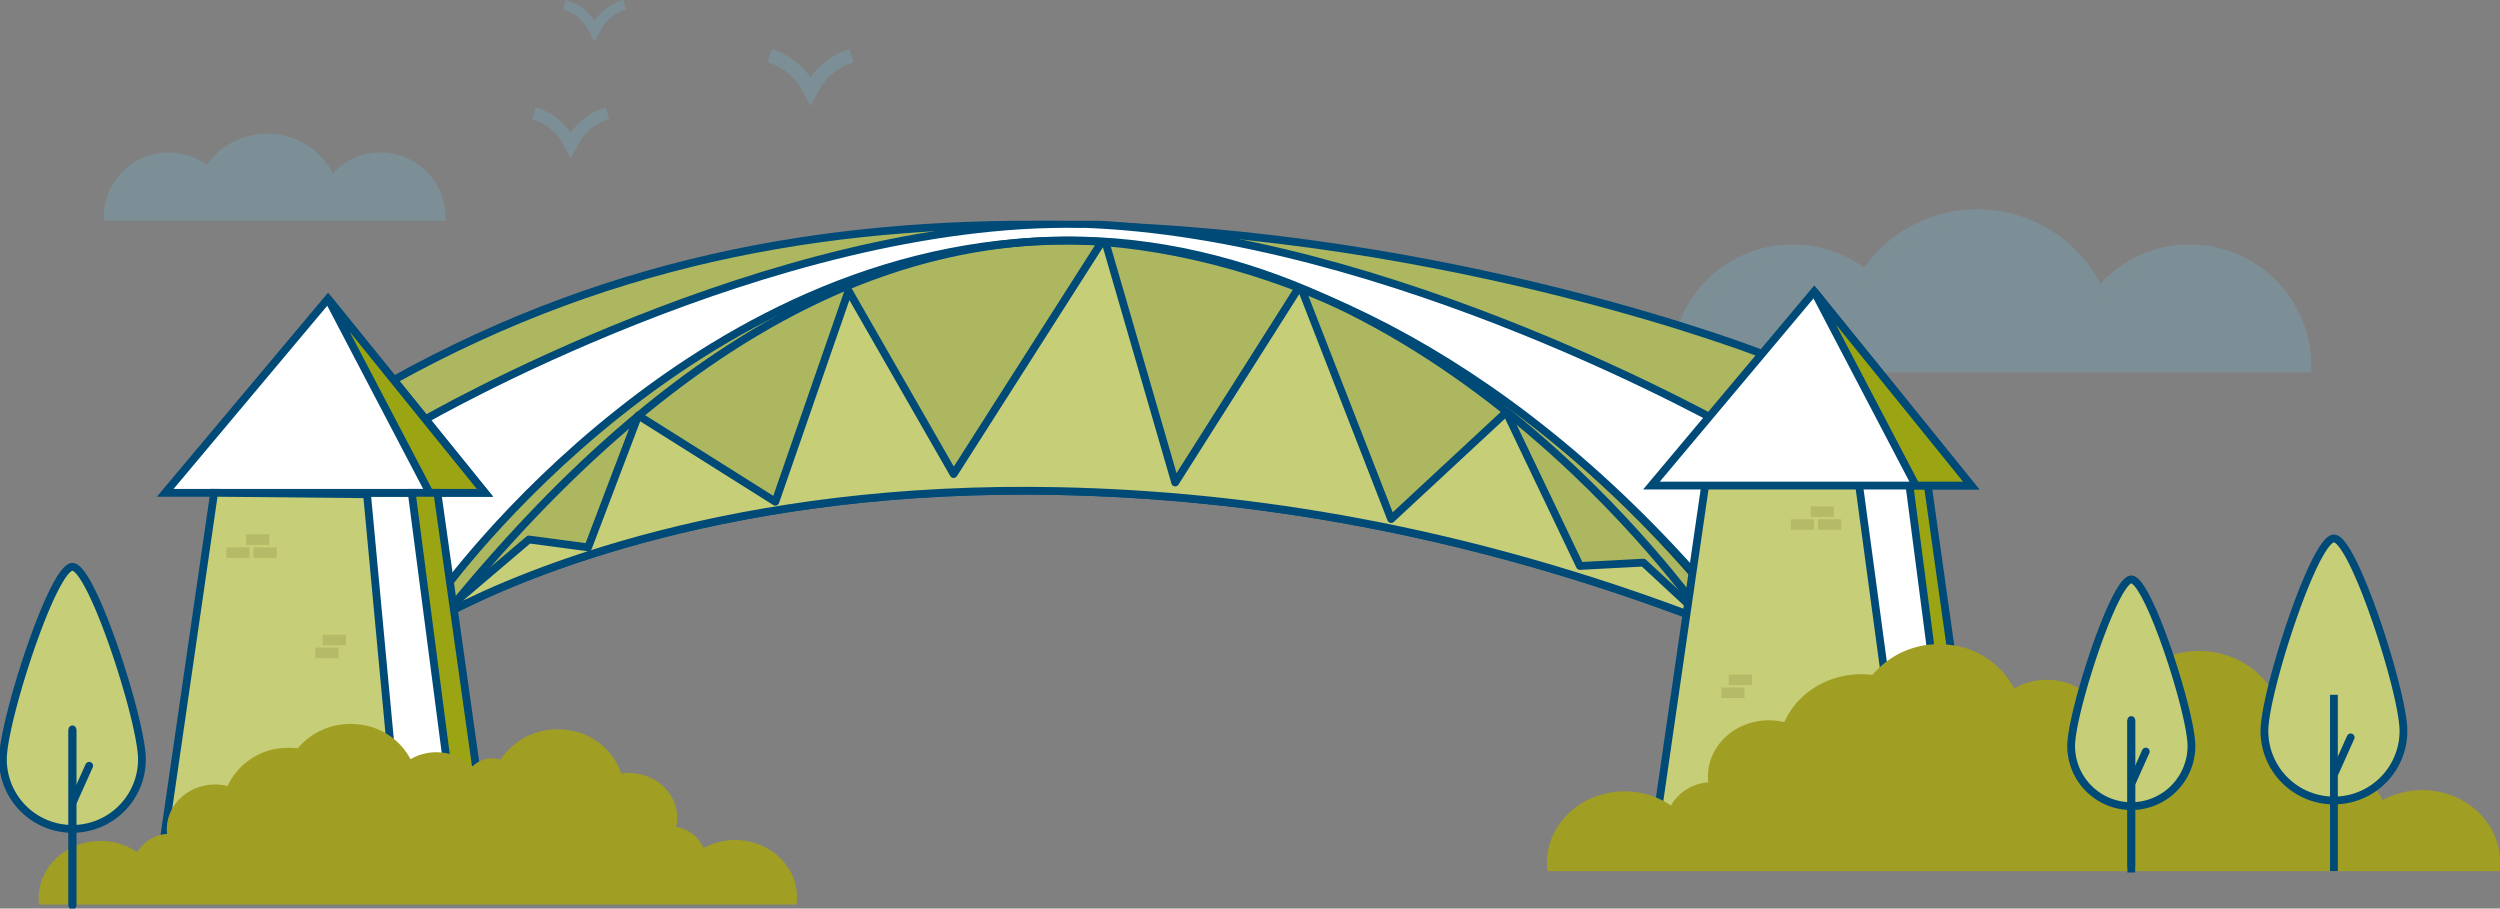 <?xml version="1.0" encoding="UTF-8"?> <svg xmlns="http://www.w3.org/2000/svg" xmlns:xlink="http://www.w3.org/1999/xlink" width="642" height="233.308" viewBox="0 0 642 233.308"><rect x="0" y="0" width="642" height="233.308" fill="#808080" stroke="none"/><defs><clipPath id="clip-path"><rect id="Rectangle_303" data-name="Rectangle 303" width="642" height="176.604" fill="none"></rect></clipPath><clipPath id="clip-path-3"><rect id="Rectangle_290" data-name="Rectangle 290" width="7.835" height="6.03" fill="none"></rect></clipPath><clipPath id="clip-path-4"><rect id="Rectangle_294" data-name="Rectangle 294" width="12.905" height="6.03" fill="none"></rect></clipPath><clipPath id="clip-path-5"><rect id="Rectangle_297" data-name="Rectangle 297" width="7.836" height="6.03" fill="none"></rect></clipPath><clipPath id="clip-path-7"><rect id="Rectangle_304" data-name="Rectangle 304" width="82.538" height="40.668" fill="#75c8e9"></rect></clipPath></defs><g id="Location_Illustration_" data-name="Location Illustration " transform="translate(-213 -1076.634)"><g id="Group_326" data-name="Group 326" transform="translate(642.172 1130.376)" opacity="0.215" style="mix-blend-mode: multiply;isolation: isolate"><g id="Group_327" data-name="Group 327" transform="translate(0 0)"><path id="Path_493" data-name="Path 493" d="M133.174,85.158A30.968,30.968,0,0,0,110.21,95.251a35.7,35.7,0,0,0-60.7-4.142A31.183,31.183,0,0,0,0,116.389v1.624H162.735l1.625-.045v-1.624a31.221,31.221,0,0,0-31.185-31.186M111.114,99.213a27.778,27.778,0,0,1,22.061-10.805l.043,0a27.774,27.774,0,0,0-22,10.8l-1.678,2.158-.036-.083ZM78.582,79.366l.048,0A32.35,32.35,0,0,0,51.352,94.327l-.984,1.534-.067-.054.95-1.48A32.351,32.351,0,0,1,78.582,79.366m-75.29,35.4A27.973,27.973,0,0,1,31.185,88.407l.057,0a27.973,27.973,0,0,0-27.85,26.355Z" transform="translate(0 -76.118)" fill="#75c8e9"></path></g></g><path id="Path_494" data-name="Path 494" d="M71.444,4.828a16.543,16.543,0,0,0-12.265,5.39A19.068,19.068,0,0,0,26.757,8.007,16.655,16.655,0,0,0,.316,21.509v.867H87.232l.868-.024v-.867A16.675,16.675,0,0,0,71.444,4.828M59.661,12.335A14.836,14.836,0,0,1,71.444,6.564h.022a14.827,14.827,0,0,0-11.751,5.771l-.9,1.152-.019-.044ZM42.286,1.735h.025a17.279,17.279,0,0,0-14.569,7.99l-.526.819-.035-.03.508-.789a17.279,17.279,0,0,1,14.6-7.991M2.074,20.641a14.94,14.94,0,0,1,14.9-14.077H17A14.939,14.939,0,0,0,2.129,20.641Z" transform="translate(239.316 1110.962)" fill="#75c8e9" opacity="0.215" style="mix-blend-mode: multiply;isolation: isolate"></path><g id="Group_315" data-name="Group 315" transform="translate(213 1133.338)"><g id="Group_311" data-name="Group 311" clip-path="url(#clip-path)"><g id="Group_310" data-name="Group 310"><g id="Group_309" data-name="Group 309" clip-path="url(#clip-path)"><path id="Path_457" data-name="Path 457" d="M592.108,103.316c.773.3,1.539.595,2.312.9L606.736,34.7S527.473,3.465,429.629,1.413C370.925.172,313.188,8.712,254.2,41.535l8.392,62.836s2.364-1.509,7-3.887c18.329-9.425,72.209-32.57,156.34-30.734,47.339,1.026,103.322,9.343,166.173,33.566" transform="translate(-153.677 -0.333)" fill="#adb75f"></path><path id="Path_458" data-name="Path 458" d="M592.108,103.316c.773.3,1.539.595,2.312.9L606.736,34.7S527.473,3.465,429.629,1.413C370.925.172,313.188,8.712,254.2,41.535l8.392,62.836s2.364-1.509,7-3.887c18.329-9.425,72.209-32.57,156.34-30.734,47.339,1.026,103.322,9.343,166.173,33.566" transform="translate(-153.677 -0.333)" fill="none" stroke="#004a78" stroke-miterlimit="10" stroke-width="2"></path><path id="Path_459" data-name="Path 459" d="M273.882,100.812s.208.3.617.862c18.329-9.425,72.209-32.57,156.34-30.734,47.339,1.026,103.322,9.343,166.173,33.566L580.6,89.3l-16.3.862L545.4,50.648,515.832,78.112,492.463,18.123l-32.094,50.6L442.151,5.933l-38.68,60.629L376.483,19.49l-18.79,54.177L322.485,51.51,309.619,85.381,294.4,83.36Z" transform="translate(-158.581 -1.523)" fill="#c7ce78"></path><path id="Path_460" data-name="Path 460" d="M273.882,100.812s.208.3.617.862c18.329-9.425,72.209-32.57,156.34-30.734,47.339,1.026,103.322,9.343,166.173,33.566L580.6,89.3l-16.3.862L545.4,50.648,515.832,78.112,492.463,18.123l-32.094,50.6L442.151,5.933l-38.68,60.629L376.483,19.49l-18.79,54.177L322.485,51.51,309.619,85.381,294.4,83.36Z" transform="translate(-158.581 -1.523)" fill="none" stroke="#004a78" stroke-linecap="round" stroke-linejoin="round" stroke-width="2"></path><path id="Path_461" data-name="Path 461" d="M183.585,186.827h78.947l-13.56-97.178H196.879Z" transform="translate(243.015 -23.016)" fill="#fff"></path><path id="Path_462" data-name="Path 462" d="M183.585,186.827h78.947l-13.56-97.178H196.879Z" transform="translate(243.015 -23.016)" fill="none" stroke="#003a64" stroke-miterlimit="10" stroke-width="2"></path><path id="Path_463" data-name="Path 463" d="M264.544,6.813c98.045,1.973,167.784,98.609,167.784,98.609" transform="translate(13.044 -1.749)" fill="none" stroke="#003a64" stroke-miterlimit="10" stroke-width="2"></path><path id="Path_464" data-name="Path 464" d="M697.082,191.606h78.947l-13.56-97.631H710.376Z" transform="translate(-652.149 -24.126)" fill="#fff"></path><path id="Path_465" data-name="Path 465" d="M697.082,191.606h78.947l-13.56-97.631H710.376Z" transform="translate(-652.149 -24.126)" fill="none" stroke="#003a64" stroke-miterlimit="10" stroke-width="2"></path><path id="Path_466" data-name="Path 466" d="M433.253,1.086l.01-.059c79.529,2.446,168.09,53.059,168.09,53.059l-5.92,41.7C540.839,32.4,481.784,8.09,435.475,5.468,336.139,1.828,269.14,96.136,269.14,96.136l-4.6-44.518S354.273-.289,433.253,1.086" transform="translate(-155.981 -0.264)" fill="#fff"></path><path id="Path_467" data-name="Path 467" d="M433.253,1.086l.01-.059c79.529,2.446,168.09,53.059,168.09,53.059l-5.92,41.7C540.839,32.4,481.784,8.09,435.475,5.468,336.139,1.828,269.14,96.136,269.14,96.136l-4.6-44.518S354.273-.289,433.253,1.086Z" transform="translate(-155.981 -0.264)" fill="none" stroke="#004a78" stroke-miterlimit="10" stroke-width="2"></path><path id="Path_468" data-name="Path 468" d="M601.34,104.722S536.144,8.854,440.5,6.8c-50.583-1.086-106.65,24.667-166.615,100.32" transform="translate(-162.91 -1.738)" fill="none" stroke="#004a78" stroke-miterlimit="10" stroke-width="2"></path><path id="Path_469" data-name="Path 469" d="M696.2,76.765h82.1L738,26.939Z" transform="translate(-653.768 -6.916)" fill="#fff"></path><path id="Path_470" data-name="Path 470" d="M696.2,76.765h82.1L738,26.939Z" transform="translate(-653.768 -6.916)" fill="none" stroke="#004a78" stroke-miterlimit="10" stroke-width="2"></path><path id="Path_471" data-name="Path 471" d="M696.2,26.939l26.091,49.826h14.215Z" transform="translate(-611.971 -6.916)" fill="#9ba514"></path><path id="Path_472" data-name="Path 472" d="M696.2,26.939l26.091,49.826h14.215Z" transform="translate(-611.971 -6.916)" fill="none" stroke="#004a78" stroke-miterlimit="10" stroke-width="2"></path><path id="Path_473" data-name="Path 473" d="M707.263,185.962l7.5-.344L701.858,93.975h-6.592Z" transform="translate(-589.534 -24.126)" fill="#9ba514"></path><path id="Path_474" data-name="Path 474" d="M707.263,185.962l7.5-.344L701.858,93.975h-6.592Z" transform="translate(-589.534 -24.126)" fill="none" stroke="#004a78" stroke-miterlimit="10" stroke-width="2"></path><path id="Path_475" data-name="Path 475" d="M725.474,185.618h61.084l-8.526-91.27-39.263-.374Z" transform="translate(-683.781 -24.126)" fill="#c7ce78"></path><path id="Path_476" data-name="Path 476" d="M725.474,185.618h61.084l-8.526-91.27-39.263-.374Z" transform="translate(-683.781 -24.126)" fill="none" stroke="#004a78" stroke-miterlimit="10" stroke-width="2"></path><g id="Group_299" data-name="Group 299" transform="translate(80.979 106.299)" opacity="0.21"><g id="Group_298" data-name="Group 298"><g id="Group_297" data-name="Group 297" clip-path="url(#clip-path-3)"><rect id="Rectangle_288" data-name="Rectangle 288" width="5.942" height="2.705" transform="translate(1.892 0)" fill="#6a7126"></rect><rect id="Rectangle_289" data-name="Rectangle 289" width="5.942" height="2.705" transform="translate(0 3.326)" fill="#6a7126"></rect></g></g></g><g id="Group_302" data-name="Group 302" transform="translate(58.135 80.527)" opacity="0.21"><g id="Group_301" data-name="Group 301"><g id="Group_300" data-name="Group 300" clip-path="url(#clip-path-4)"><rect id="Rectangle_291" data-name="Rectangle 291" width="5.942" height="2.705" transform="translate(5.07)" fill="#6a7126"></rect><rect id="Rectangle_292" data-name="Rectangle 292" width="5.942" height="2.705" transform="translate(6.963 3.325)" fill="#6a7126"></rect><rect id="Rectangle_293" data-name="Rectangle 293" width="5.942" height="2.705" transform="translate(-0.001 3.325)" fill="#6a7126"></rect></g></g></g><path id="Path_477" data-name="Path 477" d="M205.019,181.494l64.856-.15-12.3-91.12-39.263-.374Z" transform="translate(219.741 -23.067)" fill="#c7ce78"></path><path id="Path_478" data-name="Path 478" d="M205.019,181.494l64.856-.15-12.3-91.12-39.263-.374Z" transform="translate(219.741 -23.067)" fill="none" stroke="#004a78" stroke-miterlimit="10" stroke-width="2"></path><g id="Group_305" data-name="Group 305" transform="translate(442.056 116.508)" opacity="0.21"><g id="Group_304" data-name="Group 304"><g id="Group_303" data-name="Group 303" clip-path="url(#clip-path-5)"><rect id="Rectangle_295" data-name="Rectangle 295" width="5.942" height="2.705" transform="translate(1.893 0)" fill="#6a7126"></rect><rect id="Rectangle_296" data-name="Rectangle 296" width="5.942" height="2.705" transform="translate(0 3.326)" fill="#6a7126"></rect></g></g></g><g id="Group_308" data-name="Group 308" transform="translate(459.91 73.324)" opacity="0.21"><g id="Group_307" data-name="Group 307"><g id="Group_306" data-name="Group 306" clip-path="url(#clip-path-4)"><rect id="Rectangle_298" data-name="Rectangle 298" width="5.942" height="2.705" transform="translate(5.07 0)" fill="#6a7126"></rect><rect id="Rectangle_299" data-name="Rectangle 299" width="5.942" height="2.705" transform="translate(6.963 3.325)" fill="#6a7126"></rect><rect id="Rectangle_300" data-name="Rectangle 300" width="5.942" height="2.705" transform="translate(0 3.325)" fill="#6a7126"></rect></g></g></g><path id="Path_479" data-name="Path 479" d="M192.537,181.966l5.6-.344-12.9-91.643h-4.7Z" transform="translate(309.669 -23.1)" fill="#9ba514"></path><path id="Path_480" data-name="Path 480" d="M192.537,181.966l5.6-.344-12.9-91.643h-4.7Z" transform="translate(309.669 -23.1)" fill="none" stroke="#004a78" stroke-miterlimit="10" stroke-width="2"></path><path id="Path_481" data-name="Path 481" d="M182.7,74.255h82.1L224.5,24.429Z" transform="translate(241.395 -6.272)" fill="#fff"></path><path id="Path_482" data-name="Path 482" d="M182.7,74.255h82.1L224.5,24.429Z" transform="translate(241.395 -6.272)" fill="none" stroke="#004a78" stroke-miterlimit="10" stroke-width="2"></path><path id="Path_483" data-name="Path 483" d="M182.7,24.429l26.091,49.826h14.215Z" transform="translate(283.193 -6.272)" fill="#9ba514"></path><path id="Path_484" data-name="Path 484" d="M182.7,24.429l26.091,49.826h14.215Z" transform="translate(283.193 -6.272)" fill="none" stroke="#004a78" stroke-miterlimit="10" stroke-width="2"></path><path id="Path_485" data-name="Path 485" d="M244.583,204.569c.01-.074.025-.146.033-.22,1.275-10.123-6.565-19.284-17.511-20.465a21.2,21.2,0,0,0-12.5,2.464,11.639,11.639,0,0,0-8.866-6.82c.094-.419.172-.845.227-1.278,1-7.934-5.145-15.116-13.725-16.04a16.885,16.885,0,0,0-4.205.074c-2.331-7.4-9.254-13.162-18.053-14.11a21.938,21.938,0,0,0-20.913,9.637,9.017,9.017,0,0,0-1.771-.374,8.789,8.789,0,0,0-7.03,2.334c-.181.06-.36.121-.539.185a16.054,16.054,0,0,0-9.549-4.434,16.593,16.593,0,0,0-10.167,2.143,21.313,21.313,0,0,0-16.872-11.233,22.156,22.156,0,0,0-19.539,7.735,23.237,23.237,0,0,0-3.111-.172c-8.858.1-16.387,5.178-19.529,12.315a16.835,16.835,0,0,0-4.175-.474c-8.638.1-15.55,6.66-15.44,14.647.007.436.037.867.084,1.293a11.887,11.887,0,0,0-9.579,5.939A20.97,20.97,0,0,0,19.7,184.074C8.68,184.2-.14,192.572,0,202.761a17.055,17.055,0,0,0,.122,1.808Z" transform="translate(397.248 -37.559)" fill="#a19e24"></path><path id="Path_486" data-name="Path 486" d="M782.991,220.215c.008-.059.019-.116.027-.175,1.015-8.054-5.223-15.344-13.933-16.283a16.869,16.869,0,0,0-9.942,1.961,9.259,9.259,0,0,0-7.054-5.427c.074-.334.137-.673.181-1.018.8-6.313-4.094-12.026-10.921-12.762a13.469,13.469,0,0,0-3.346.059,16.694,16.694,0,0,0-14.364-11.226A17.455,17.455,0,0,0,707,183.012a7.161,7.161,0,0,0-1.409-.3A6.992,6.992,0,0,0,700,184.572c-.144.047-.287.1-.429.146a12.769,12.769,0,0,0-7.6-3.527,13.206,13.206,0,0,0-8.09,1.7,16.959,16.959,0,0,0-13.424-8.938,17.629,17.629,0,0,0-15.546,6.155,18.507,18.507,0,0,0-2.476-.138,17.039,17.039,0,0,0-15.538,9.8,13.4,13.4,0,0,0-3.322-.378c-6.872.082-12.372,5.3-12.284,11.654,0,.348.029.69.066,1.029a9.456,9.456,0,0,0-7.622,4.726,16.685,16.685,0,0,0-9.671-2.9c-8.768.1-15.785,6.761-15.673,14.868a13.716,13.716,0,0,0,.1,1.438Z" transform="translate(-578.46 -44.633)" fill="#a19e24"></path><path id="Path_487" data-name="Path 487" d="M814.71,168.991a17.853,17.853,0,0,0,35.706,0c0-9.86-12.818-49.439-17.853-49.439S814.71,159.13,814.71,168.991" transform="translate(-813.967 -30.692)" fill="#c7ce78"></path><path id="Path_488" data-name="Path 488" d="M814.71,168.991a17.853,17.853,0,0,0,35.706,0c0-9.86-12.818-49.439-17.853-49.439S814.71,159.13,814.71,168.991Z" transform="translate(-813.967 -30.692)" fill="none" stroke="#004a78" stroke-linecap="round" stroke-linejoin="round" stroke-width="2"></path><line id="Line_7" data-name="Line 7" y1="45.262" transform="translate(18.596 130.599)" fill="#c7ce78" stroke="#004a78" stroke-width="2"></line><line id="Line_8" data-name="Line 8" y1="45.262" transform="translate(18.596 130.599)" fill="none" stroke="#004a78" stroke-linecap="round" stroke-linejoin="round" stroke-width="2"></line><line id="Line_9" data-name="Line 9" y1="9.045" x2="4.05" transform="translate(18.845 139.949)" fill="none" stroke="#004a78" stroke-linecap="round" stroke-linejoin="round" stroke-width="2"></line><path id="Path_489" data-name="Path 489" d="M33.357,159.184a17.853,17.853,0,0,0,35.706,0c0-9.86-12.818-49.439-17.853-49.439s-17.853,39.578-17.853,49.439" transform="translate(548.144 -28.175)" fill="#c7ce78"></path><path id="Path_490" data-name="Path 490" d="M33.357,159.184a17.853,17.853,0,0,0,35.706,0c0-9.86-12.818-49.439-17.853-49.439S33.357,149.323,33.357,159.184Z" transform="translate(548.144 -28.175)" fill="none" stroke="#004a78" stroke-linecap="round" stroke-linejoin="round" stroke-width="2"></path><line id="Line_10" data-name="Line 10" y1="45.262" transform="translate(599.353 121.72)" fill="#c7ce78" stroke="#004a78" stroke-width="2"></line><line id="Line_12" data-name="Line 12" y1="9.045" x2="4.05" transform="translate(599.602 132.659)" fill="none" stroke="#004a78" stroke-linecap="round" stroke-linejoin="round" stroke-width="2"></line><path id="Path_491" data-name="Path 491" d="M106.608,166.672a15.444,15.444,0,0,0,30.888,0c0-8.53-11.088-42.768-15.444-42.768s-15.444,34.238-15.444,42.768" transform="translate(425.265 -31.81)" fill="#c7ce78"></path><path id="Path_492" data-name="Path 492" d="M106.608,166.672a15.444,15.444,0,0,0,30.888,0c0-8.53-11.088-42.768-15.444-42.768S106.608,158.142,106.608,166.672Z" transform="translate(425.265 -31.81)" fill="none" stroke="#004a78" stroke-linecap="round" stroke-linejoin="round" stroke-width="2"></path><line id="Line_13" data-name="Line 13" y1="39.155" transform="translate(547.317 128.201)" fill="#c7ce78" stroke="#004a78" stroke-width="2"></line><path id="Path_498" data-name="Path 498" d="M0,37.566V0" transform="translate(547.317 128.201)" fill="none" stroke="#004a78" stroke-linecap="round" stroke-width="2"></path><line id="Line_15" data-name="Line 15" y1="7.824" x2="3.504" transform="translate(547.532 136.29)" fill="none" stroke="#004a78" stroke-linecap="round" stroke-linejoin="round" stroke-width="2"></line></g></g></g></g><g id="Group_329" data-name="Group 329" transform="translate(349.663 1076.634)" opacity="0.215" style="mix-blend-mode: multiply;isolation: isolate"><g id="Group_328" data-name="Group 328" transform="translate(0 0)" clip-path="url(#clip-path-7)"><path id="Path_495" data-name="Path 495" d="M12.667,8.275c.059.12.111.222.154.3L13.959,10.7l2.026-3.78a11.038,11.038,0,0,1,6.076-4.462L21.278,0a13.686,13.686,0,0,0-7.336,5.321A13.483,13.483,0,0,0,6.64,0L5.857,2.457a10.809,10.809,0,0,1,6.81,5.818" transform="translate(2.06 0)" fill="#75c8e9"></path><path id="Path_496" data-name="Path 496" d="M9.9,33.487,8.511,30.9c-.053-.1-.115-.224-.189-.37A13.207,13.207,0,0,0,0,23.418l.957-3a16.475,16.475,0,0,1,8.922,6.5,16.729,16.729,0,0,1,8.965-6.5l.957,3a13.49,13.49,0,0,0-7.424,5.452Z" transform="translate(0 7.18)" fill="#75c8e9"></path><path id="Path_497" data-name="Path 497" d="M54,20.641c.081.164.151.3.211.414l1.55,2.89,2.762-5.152a15.046,15.046,0,0,1,8.282-6.082L65.74,9.361a18.664,18.664,0,0,0-10,7.254,18.377,18.377,0,0,0-9.952-7.254L44.72,12.712A14.732,14.732,0,0,1,54,20.641" transform="translate(15.731 3.292)" fill="#75c8e9"></path></g></g></g></svg> 
